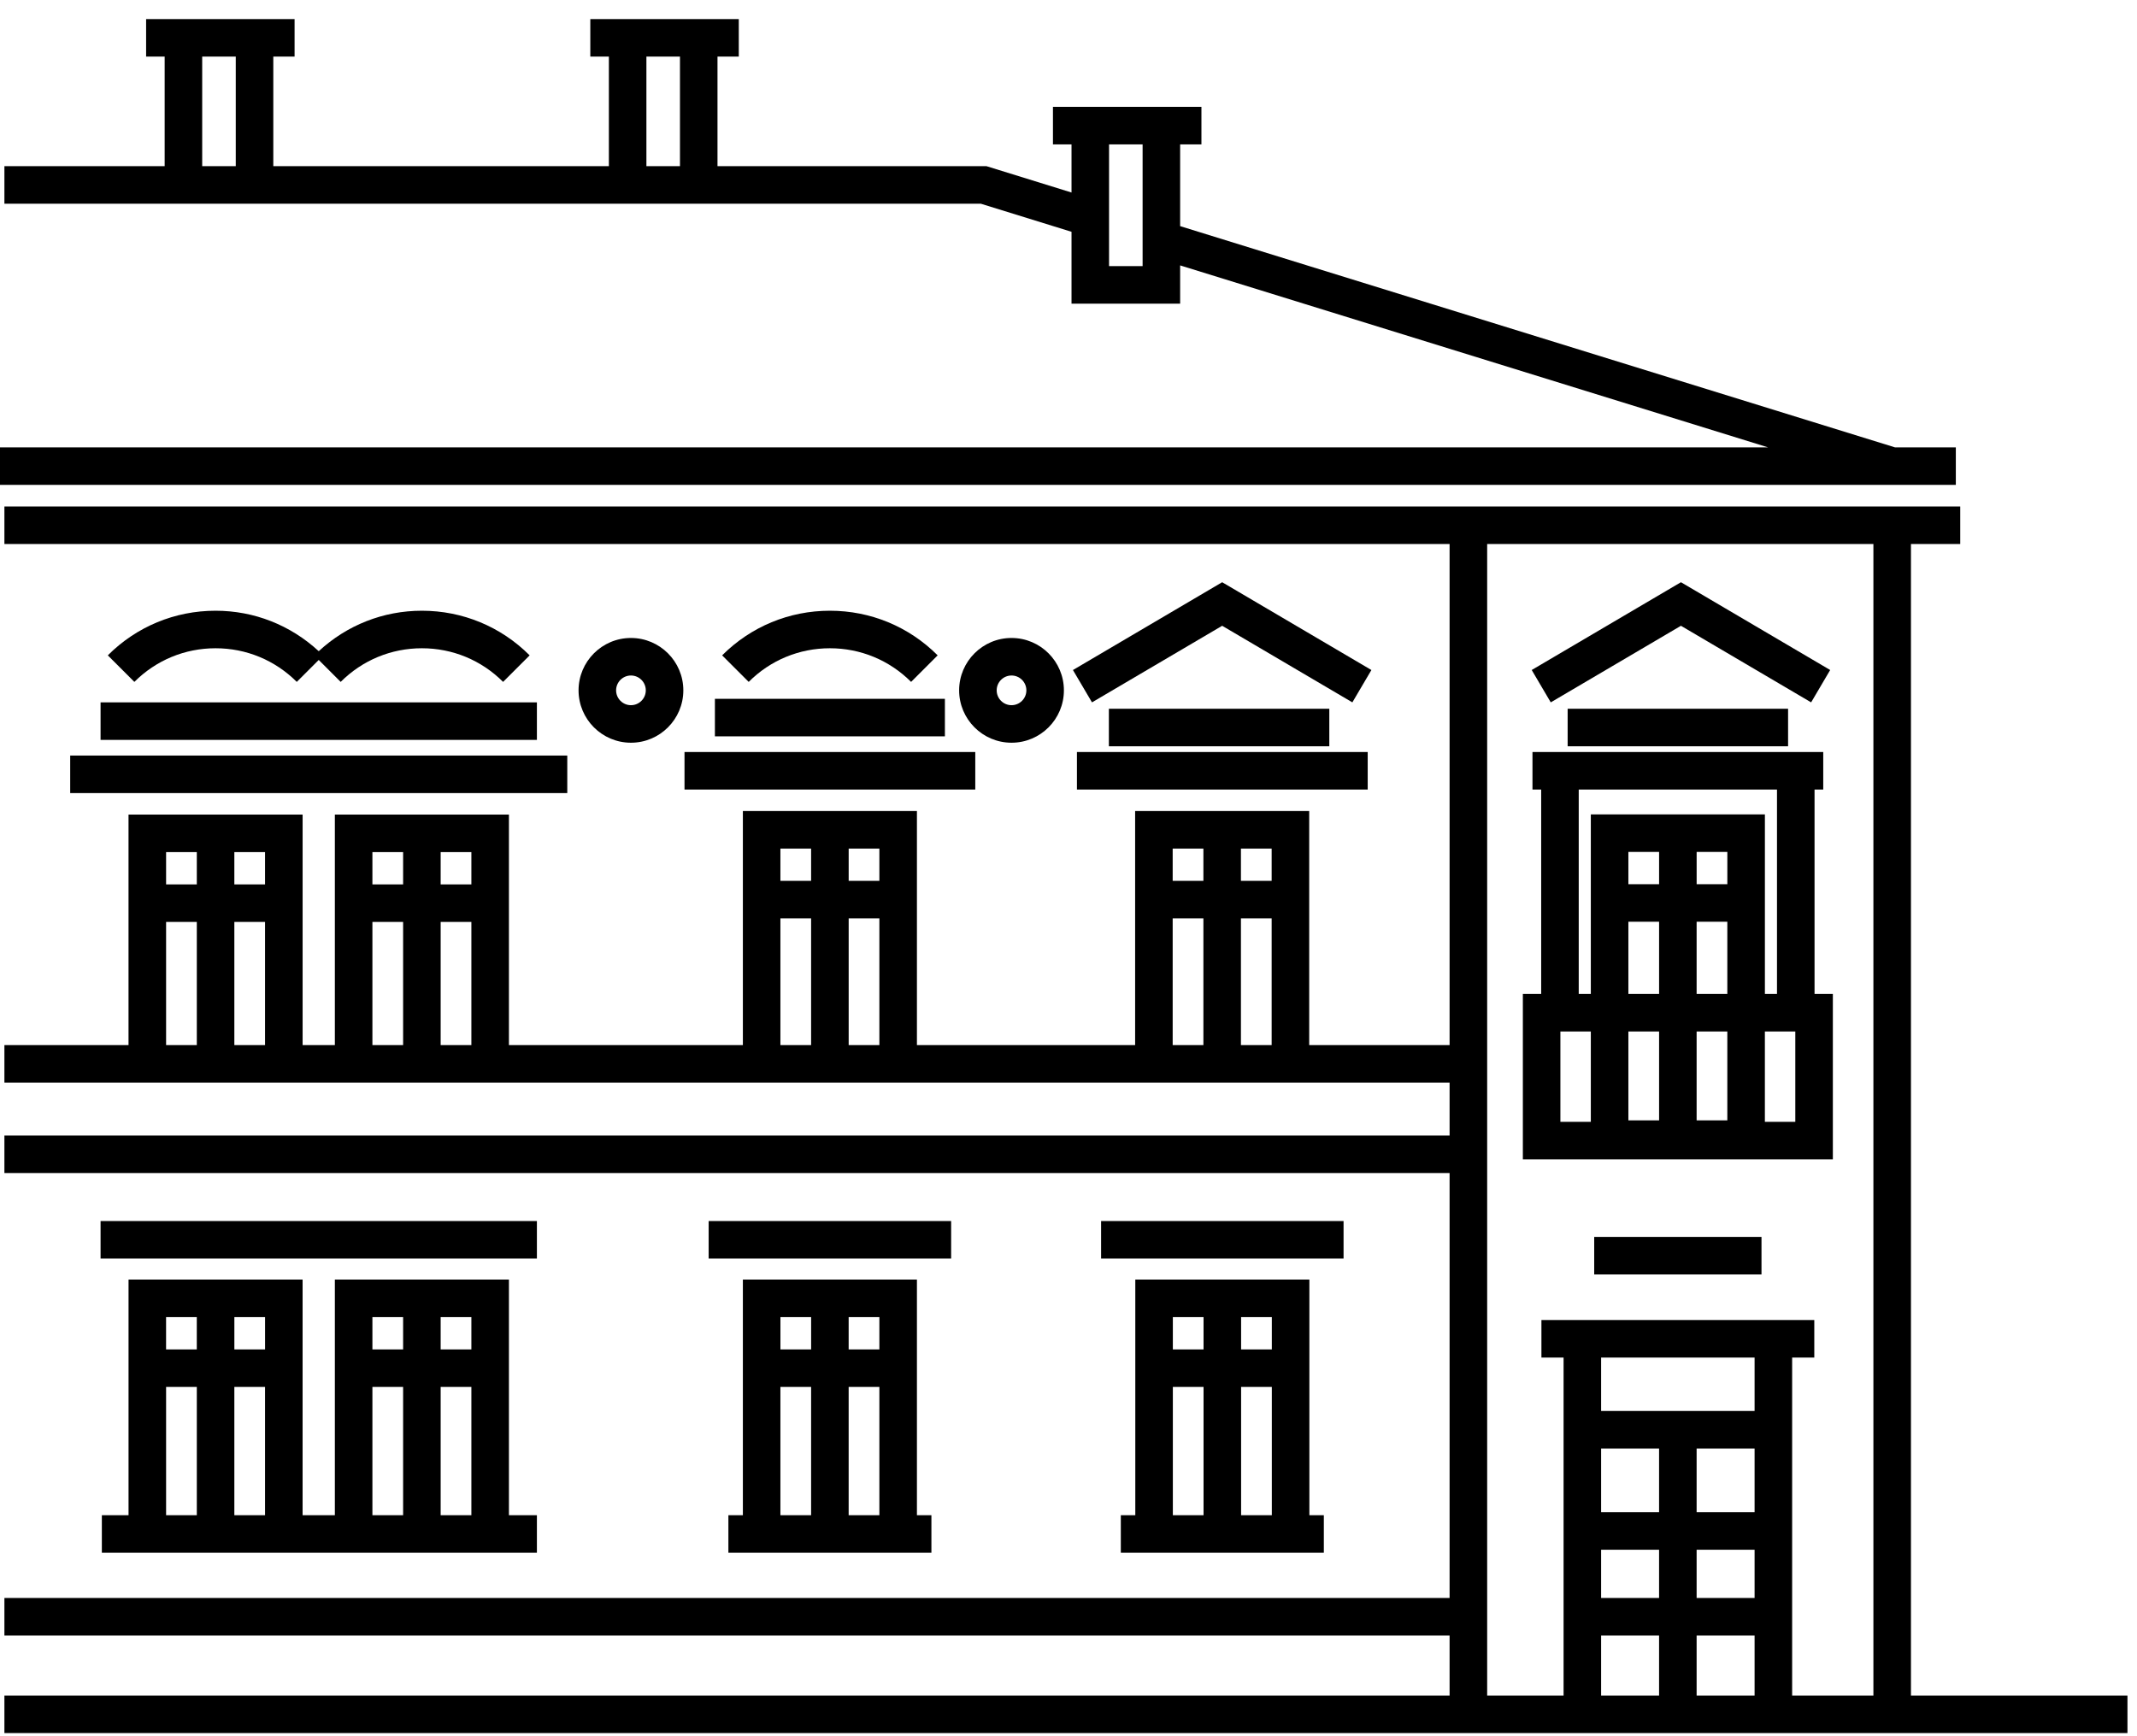 <?xml version="1.0" encoding="UTF-8"?>
<svg width="112px" height="91px" viewBox="0 0 112 91" version="1.1" xmlns="http://www.w3.org/2000/svg" xmlns:xlink="http://www.w3.org/1999/xlink">
    <title>Group 31</title>
    <defs>
        <polygon id="path-1" points="0 90 111.5 90 111.5 0.165 0 0.165"></polygon>
    </defs>
    <g id="ilustracje" stroke="none" stroke-width="1" fill="none" fill-rule="evenodd">
        <g id="Artboard" transform="translate(-3276, -229)">
            <g id="Group-31" transform="translate(3276, 229)">
                <path d="M0.231,26.546 L0.231,28.513 L75.973,28.513 L75.973,54.777 L68.615,54.777 L68.615,42.508 L59.492,42.508 L59.492,54.777 L48.056,54.777 L48.056,42.508 L38.934,42.508 L38.934,54.777 L26.673,54.777 L26.673,42.694 L17.55,42.694 L17.55,54.777 L15.86,54.777 L15.86,42.694 L6.736,42.694 L6.736,54.777 L0.231,54.777 L0.231,56.744 L75.973,56.744 L75.973,59.516 L0.231,59.516 L0.231,61.482 L75.973,61.482 L75.973,83.755 L0.231,83.755 L0.231,85.723 L75.973,85.723 L75.973,88.868 L0.231,88.868 L0.231,90.835 L111.5,90.835 L111.5,88.868 L100.153,88.868 L100.153,28.513 L102.736,28.513 L102.736,26.546 L0.231,26.546 Z M77.942,28.513 L98.185,28.513 L98.185,88.868 L93.926,88.868 L93.926,71.154 L95.087,71.154 L95.087,69.186 L80.786,69.186 L80.786,71.154 L81.947,71.154 L81.947,88.868 L77.942,88.868 L77.942,28.513 Z M65.037,46.168 L66.647,46.168 L66.647,44.476 L65.037,44.476 L65.037,46.168 Z M61.46,46.168 L63.07,46.168 L63.07,44.476 L61.46,44.476 L61.46,46.168 Z M44.479,46.168 L46.088,46.168 L46.088,44.476 L44.479,44.476 L44.479,46.168 Z M40.901,46.168 L42.51,46.168 L42.51,44.476 L40.901,44.476 L40.901,46.168 Z M23.095,46.354 L24.705,46.354 L24.705,44.661 L23.095,44.661 L23.095,46.354 Z M19.518,46.354 L21.127,46.354 L21.127,44.661 L19.518,44.661 L19.518,46.354 Z M12.282,46.354 L13.891,46.354 L13.891,44.661 L12.282,44.661 L12.282,46.354 Z M8.705,46.354 L10.315,46.354 L10.315,44.661 L8.705,44.661 L8.705,46.354 Z M65.037,54.777 L66.647,54.777 L66.647,48.134 L65.037,48.134 L65.037,54.777 Z M61.46,54.777 L63.07,54.777 L63.07,48.134 L61.46,48.134 L61.46,54.777 Z M44.479,54.777 L46.088,54.777 L46.088,48.134 L44.479,48.134 L44.479,54.777 Z M40.901,54.777 L42.51,54.777 L42.51,48.134 L40.901,48.134 L40.901,54.777 Z M23.095,54.777 L24.705,54.777 L24.705,48.321 L23.095,48.321 L23.095,54.777 Z M19.518,54.777 L21.127,54.777 L21.127,48.321 L19.518,48.321 L19.518,54.777 Z M12.282,54.777 L13.891,54.777 L13.891,48.321 L12.282,48.321 L12.282,54.777 Z M8.705,54.777 L10.315,54.777 L10.315,48.321 L8.705,48.321 L8.705,54.777 Z M83.914,73.953 L91.958,73.953 L91.958,71.154 L83.914,71.154 L83.914,73.953 Z M88.92,79.26 L91.958,79.26 L91.958,75.92 L88.92,75.92 L88.92,79.26 Z M83.914,79.26 L86.952,79.26 L86.952,75.92 L83.914,75.92 L83.914,79.26 Z M88.92,83.755 L91.958,83.755 L91.958,81.226 L88.92,81.226 L88.92,83.755 Z M83.914,83.755 L86.952,83.755 L86.952,81.226 L83.914,81.226 L83.914,83.755 Z M88.92,88.868 L91.958,88.868 L91.958,85.723 L88.92,85.723 L88.92,88.868 Z M83.914,88.868 L86.952,88.868 L86.952,85.723 L83.914,85.723 L83.914,88.868 Z" id="Fill-1" fill="#000000"></path>
                <path d="M30.938,1 L30.938,2.967 L31.911,2.967 L31.911,8.709 L14.324,8.709 L14.324,2.967 L15.439,2.967 L15.439,1 L7.658,1 L7.658,2.967 L8.63,2.967 L8.63,8.709 L0.231,8.709 L0.231,10.676 L51.401,10.676 L56.158,12.149 L56.158,15.916 L61.851,15.916 L61.851,13.91 L92.665,23.448 L0,23.448 L0,25.414 L102.505,25.414 L102.505,23.448 L99.317,23.448 L61.851,11.852 L61.851,7.567 L62.967,7.567 L62.967,5.601 L55.185,5.601 L55.185,7.567 L56.158,7.567 L56.158,10.09 L51.699,8.709 L37.604,8.709 L37.604,2.967 L38.72,2.967 L38.72,1 L30.938,1 Z M33.878,8.709 L35.637,8.709 L35.637,2.967 L33.878,2.967 L33.878,8.709 Z M10.597,8.709 L12.356,8.709 L12.356,2.967 L10.597,2.967 L10.597,8.709 Z M58.125,13.948 L59.884,13.948 L59.884,7.567 L58.125,7.567 L58.125,13.948 Z" id="Fill-2" fill="#000000"></path>
                <path d="M92.497,58.799 L94.092,58.799 L94.092,54.063 L92.497,54.063 L92.497,58.799 Z M81.78,58.799 L83.375,58.799 L83.375,54.063 L81.78,54.063 L81.78,58.799 Z M88.92,52.096 L90.529,52.096 L90.529,48.311 L88.92,48.311 L88.92,52.096 Z M88.92,58.722 L90.529,58.722 L90.529,54.063 L88.92,54.063 L88.92,58.722 Z M85.343,52.096 L86.953,52.096 L86.953,48.311 L85.343,48.311 L85.343,52.096 Z M85.343,46.344 L86.953,46.344 L86.953,44.652 L85.343,44.652 L85.343,46.344 Z M88.921,46.344 L90.53,46.344 L90.53,44.652 L88.921,44.652 L88.921,46.344 Z M85.343,58.722 L86.953,58.722 L86.953,54.063 L85.343,54.063 L85.343,58.722 Z M82.741,41.382 L93.132,41.382 L93.132,52.096 L92.498,52.096 L92.498,42.685 L83.375,42.685 L83.375,52.096 L82.741,52.096 L82.741,41.382 Z M96.06,52.096 L95.1,52.096 L95.1,41.382 L95.556,41.382 L95.556,39.415 L80.317,39.415 L80.317,41.382 L80.773,41.382 L80.773,52.096 L79.813,52.096 L79.813,60.766 L96.06,60.766 L96.06,52.096 Z" id="Fill-3" fill="#000000"></path>
                <polygon id="Fill-4" fill="#000000" points="82.16 39.115 93.713 39.115 93.713 37.148 82.16 37.148"></polygon>
                <polygon id="Fill-5" fill="#000000" points="88.098 32.799 94.921 36.813 95.919 35.117 88.098 30.516 80.277 35.117 81.275 36.813"></polygon>
                <path d="M61.469,79.417 L63.078,79.417 L63.078,72.693 L61.469,72.693 L61.469,79.417 Z M61.469,70.727 L63.078,70.727 L63.078,69.034 L61.469,69.034 L61.469,70.727 Z M65.046,70.727 L66.656,70.727 L66.656,69.034 L65.046,69.034 L65.046,70.727 Z M65.046,79.417 L66.656,79.417 L66.656,72.693 L65.046,72.693 L65.046,79.417 Z M59.501,67.066 L59.501,79.417 L58.742,79.417 L58.742,81.384 L69.382,81.384 L69.382,79.417 L68.624,79.417 L68.624,67.066 L59.501,67.066 Z" id="Fill-6" fill="#000000"></path>
                <path d="M40.901,79.417 L42.51,79.417 L42.51,72.693 L40.901,72.693 L40.901,79.417 Z M40.902,70.727 L42.511,70.727 L42.511,69.034 L40.902,69.034 L40.902,70.727 Z M44.478,70.727 L46.088,70.727 L46.088,69.034 L44.478,69.034 L44.478,70.727 Z M44.478,79.417 L46.088,79.417 L46.088,72.693 L44.478,72.693 L44.478,79.417 Z M38.934,67.066 L38.934,79.417 L38.175,79.417 L38.175,81.384 L48.815,81.384 L48.815,79.417 L48.056,79.417 L48.056,67.066 L38.934,67.066 Z" id="Fill-7" fill="#000000"></path>
                <path d="M12.282,79.417 L13.891,79.417 L13.891,72.693 L12.282,72.693 L12.282,79.417 Z M8.705,79.417 L10.315,79.417 L10.315,72.693 L8.705,72.693 L8.705,79.417 Z M8.704,70.727 L10.314,70.727 L10.314,69.034 L8.704,69.034 L8.704,70.727 Z M12.283,70.727 L13.892,70.727 L13.892,69.034 L12.283,69.034 L12.283,70.727 Z M19.518,79.417 L21.127,79.417 L21.127,72.693 L19.518,72.693 L19.518,79.417 Z M19.518,70.727 L21.127,70.727 L21.127,69.034 L19.518,69.034 L19.518,70.727 Z M23.095,70.727 L24.705,70.727 L24.705,69.034 L23.095,69.034 L23.095,70.727 Z M23.095,79.417 L24.705,79.417 L24.705,72.693 L23.095,72.693 L23.095,79.417 Z M6.737,67.066 L6.737,79.417 L5.338,79.417 L5.338,81.384 L6.737,81.384 L15.859,81.384 L17.55,81.384 L26.673,81.384 L28.139,81.384 L28.139,79.417 L26.673,79.417 L26.673,67.066 L17.55,67.066 L17.55,79.417 L15.859,79.417 L15.859,67.066 L6.737,67.066 Z" id="Fill-8" fill="#000000"></path>
                <polygon id="Fill-9" fill="#000000" points="56.442 41.382 71.681 41.382 71.681 39.415 56.442 39.415"></polygon>
                <polygon id="Fill-10" fill="#000000" points="58.116 39.115 69.669 39.115 69.669 37.148 58.116 37.148"></polygon>
                <polygon id="Fill-11" fill="#000000" points="64.054 30.516 56.233 35.118 57.231 36.813 64.054 32.799 70.877 36.813 71.875 35.118"></polygon>
                <polygon id="Fill-12" fill="#000000" points="83.552 66.797 92.32 66.797 92.32 64.83 83.552 64.83"></polygon>
                <polygon id="Fill-13" fill="#000000" points="35.875 41.382 51.114 41.382 51.114 39.415 35.875 39.415"></polygon>
                <polygon id="Fill-14" fill="#000000" points="37.468 38.594 49.522 38.594 49.522 36.627 37.468 36.627"></polygon>
                <polygon id="Fill-15" fill="#000000" points="3.679 41.568 14.492 41.568 18.918 41.568 29.731 41.568 29.731 39.601 18.918 39.601 14.492 39.601 3.679 39.601"></polygon>
                <g id="Group-30" transform="translate(0, 0.835)">
                    <path d="M15.554,34.905 L16.705,33.755 L17.855,34.905 C18.992,33.768 20.504,33.142 22.111,33.142 C23.719,33.142 25.231,33.768 26.367,34.905 L27.759,33.514 C26.25,32.006 24.245,31.175 22.111,31.175 C20.087,31.175 18.183,31.93 16.705,33.296 C15.225,31.93 13.322,31.175 11.298,31.175 C9.164,31.175 7.159,32.006 5.65,33.514 L7.042,34.905 C8.179,33.768 9.69,33.142 11.298,33.142 C12.906,33.142 14.417,33.768 15.554,34.905" id="Fill-16" fill="#000000"></path>
                    <path d="M47.751,34.905 L49.143,33.514 C47.634,32.006 45.628,31.175 43.495,31.175 C41.361,31.175 39.356,32.006 37.847,33.514 L39.239,34.905 C40.376,33.768 41.887,33.142 43.495,33.142 C45.103,33.142 46.614,33.768 47.751,34.905" id="Fill-18" fill="#000000"></path>
                    <polygon id="Fill-20" fill="#000000" points="5.271 37.945 16.084 37.945 17.325 37.945 28.139 37.945 28.139 35.978 17.325 35.978 16.084 35.978 5.271 35.978"></polygon>
                    <path d="M32.29,35.348 C32.29,34.919 32.639,34.57 33.068,34.57 C33.497,34.57 33.846,34.919 33.846,35.348 C33.846,35.777 33.497,36.126 33.068,36.126 C32.639,36.126 32.29,35.777 32.29,35.348 M35.813,35.348 C35.813,33.834 34.582,32.603 33.068,32.603 C31.554,32.603 30.322,33.834 30.322,35.348 C30.322,36.862 31.554,38.093 33.068,38.093 C34.582,38.093 35.813,36.862 35.813,35.348" id="Fill-22" fill="#000000"></path>
                    <path d="M52.236,35.348 C52.236,34.919 52.585,34.57 53.014,34.57 C53.443,34.57 53.792,34.919 53.792,35.348 C53.792,35.777 53.443,36.126 53.014,36.126 C52.585,36.126 52.236,35.777 52.236,35.348 M55.759,35.348 C55.759,33.834 54.528,32.603 53.014,32.603 C51.5,32.603 50.268,33.834 50.268,35.348 C50.268,36.862 51.5,38.093 53.014,38.093 C54.528,38.093 55.759,36.862 55.759,35.348" id="Fill-24" fill="#000000"></path>
                    <mask id="mask-2" fill="white">
                        <use xlink:href="#path-1"></use>
                    </mask>
                    <g id="Clip-27"></g>
                    <polygon id="Fill-26" fill="#000000" mask="url(#mask-2)" points="37.141 65.13 49.849 65.13 49.849 63.163 37.141 63.163"></polygon>
                    <polygon id="Fill-28" fill="#000000" mask="url(#mask-2)" points="57.708 65.13 70.416 65.13 70.416 63.163 57.708 63.163"></polygon>
                    <polygon id="Fill-29" fill="#000000" mask="url(#mask-2)" points="5.271 65.13 28.139 65.13 28.139 63.163 5.271 63.163"></polygon>
                </g>
            </g>
        </g>
    </g>
</svg>